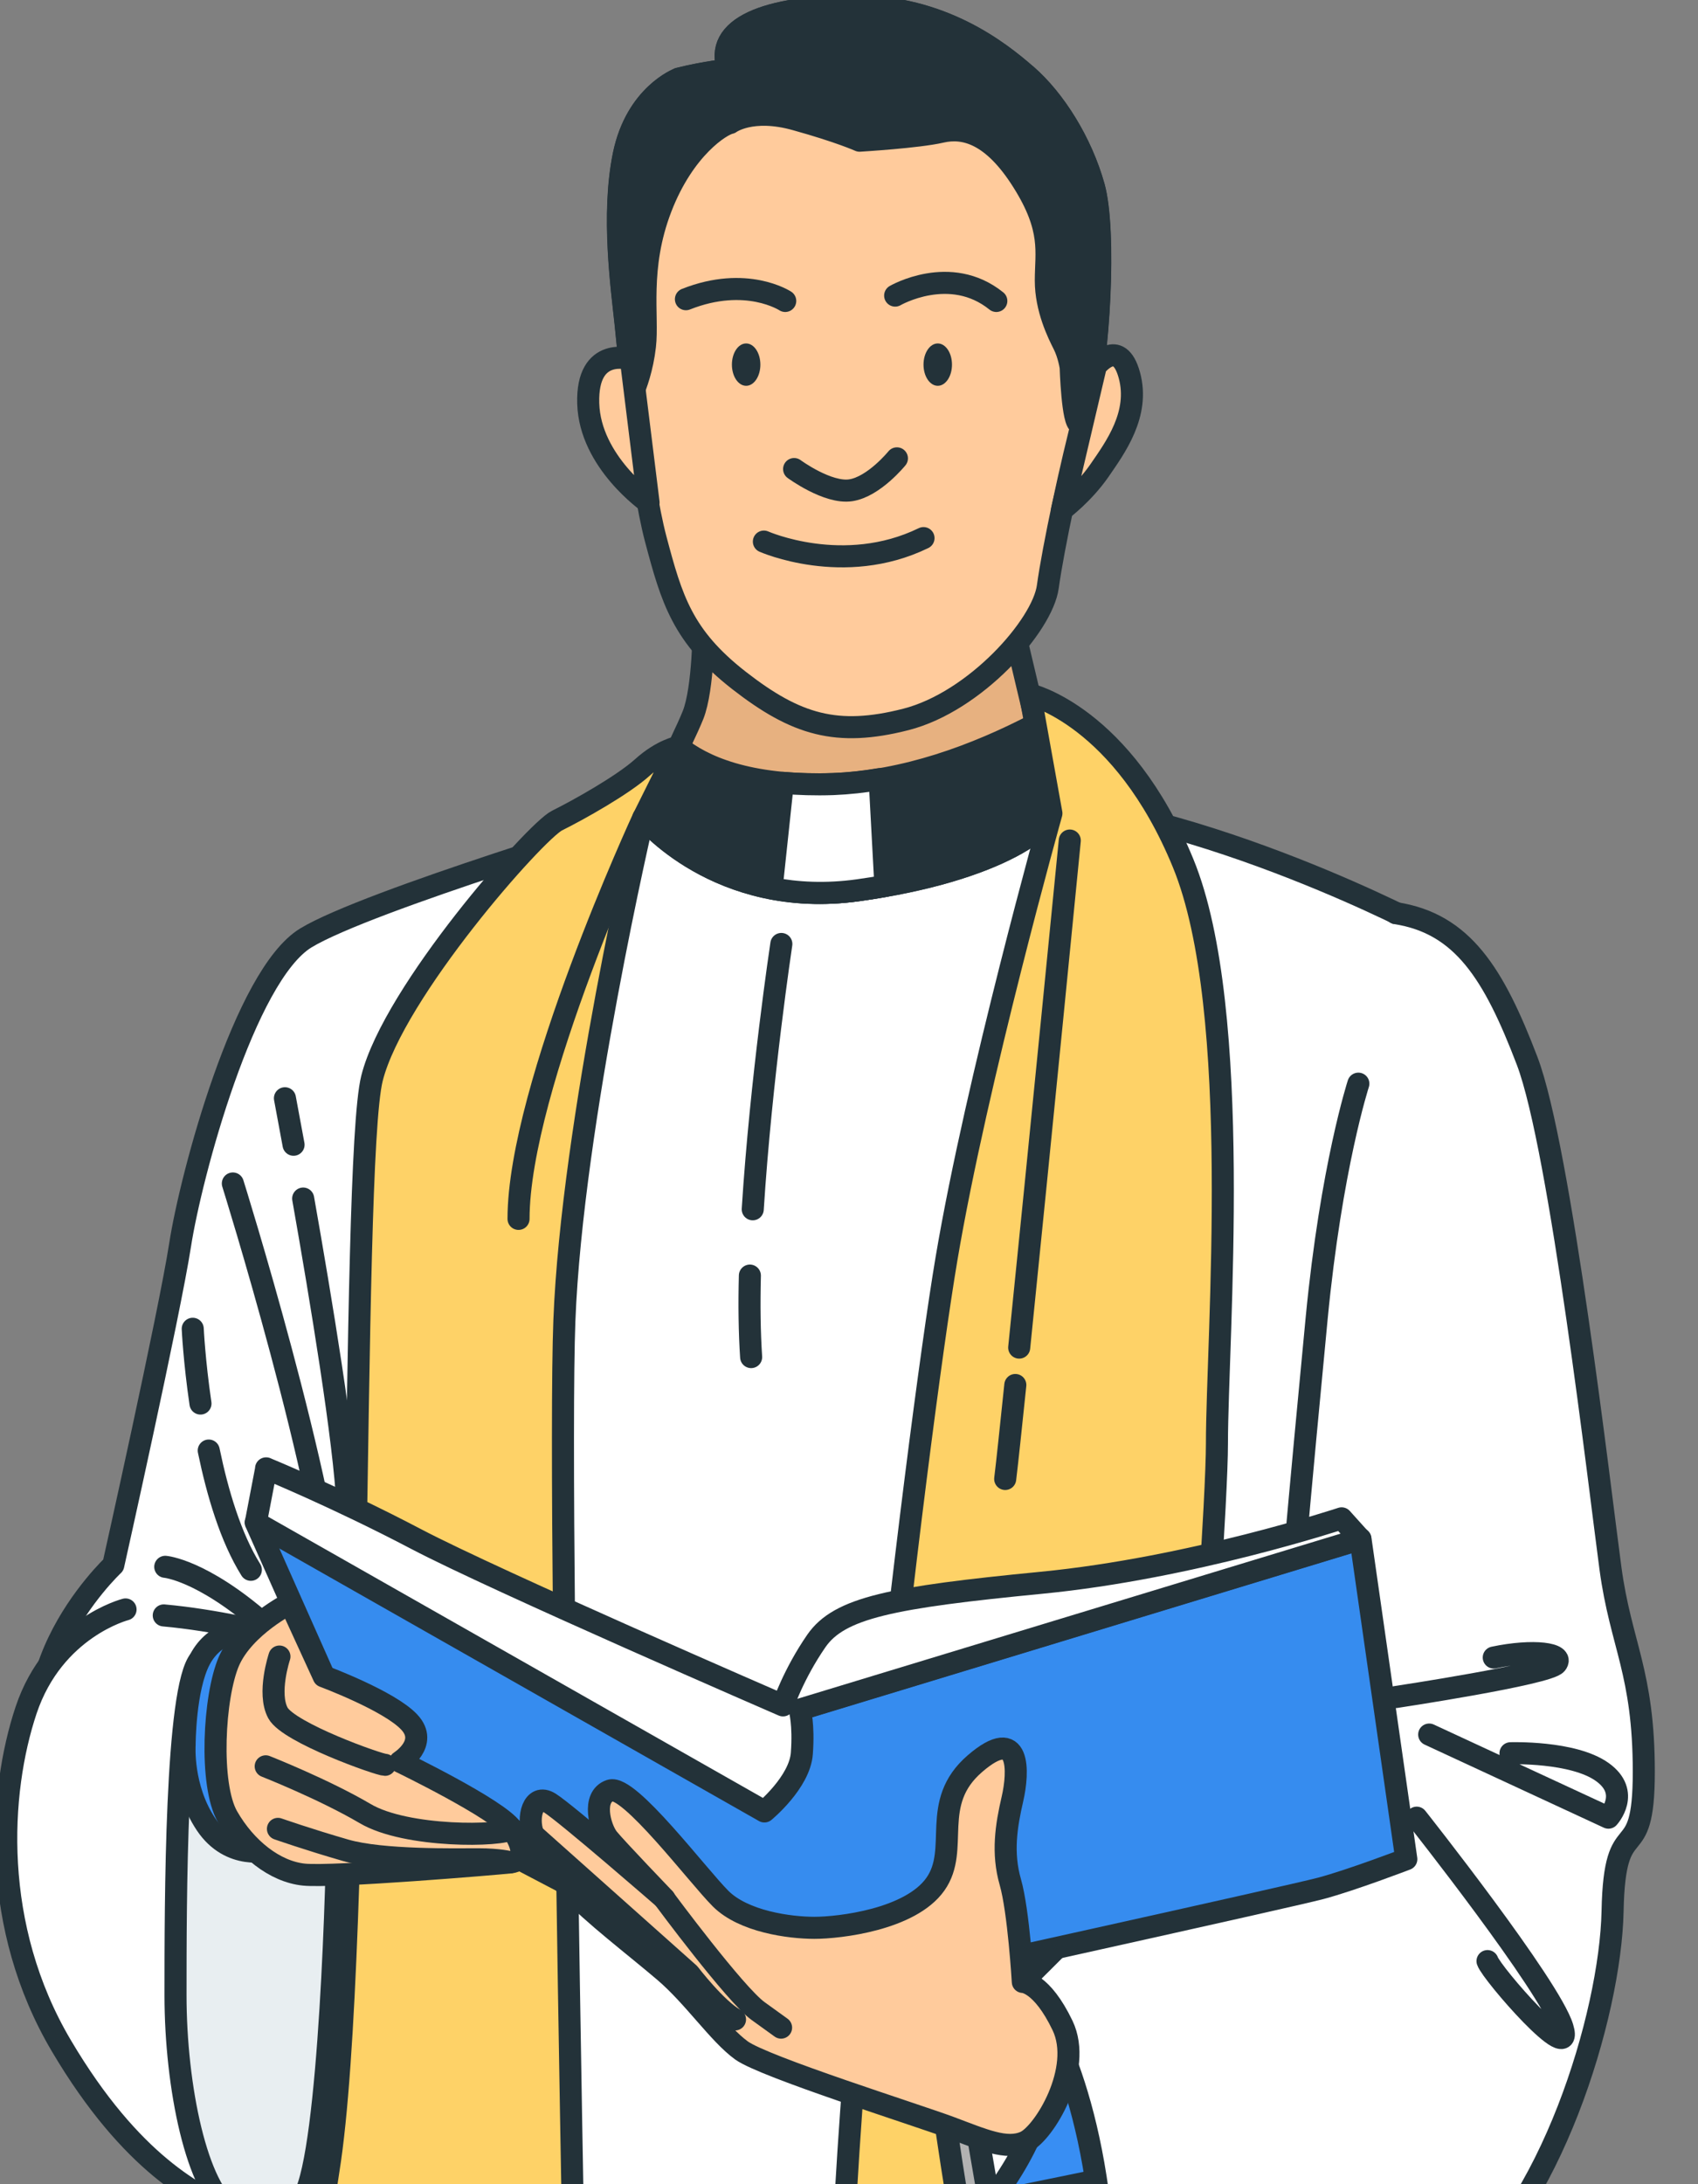 <svg width="77" height="99" viewBox="0 0 77 99" fill="none" xmlns="http://www.w3.org/2000/svg">
<rect x="0" y="0" width="77" height="99" fill="#808080" stroke="none"/>
<g clip-path="url(#clip0_2068_719)">
<path d="M29.173 37.065C29.173 37.065 16.665 40.815 13.873 42.51C11.08 44.204 8.656 53.275 8.168 56.422C7.681 59.568 5.138 70.938 5.138 70.938C5.138 70.938 -0.804 76.501 3.076 82.065C6.956 87.629 14.116 86.42 14.116 86.42L12.417 110.132L7.562 189.248L6.594 218.162C6.594 218.162 13.992 217.558 16.297 218.648C18.603 219.738 25.276 222.28 31.462 219.981C37.647 217.682 40.197 220.71 48.569 221.918C56.941 223.127 59.247 222.647 66.888 219.738C74.53 216.835 76.717 217.439 76.717 217.439L69.925 159.493L63.739 98.643L62.164 72.028L64.107 41.781C64.107 41.781 52.461 35.731 43.969 36.217C35.478 36.703 29.179 37.065 29.179 37.065H29.173Z" fill="white" stroke="#233239" stroke-linecap="round" stroke-linejoin="round"/>
<path d="M34.005 57.817C33.971 59.144 33.988 60.404 34.062 61.511" stroke="#233239" stroke-linecap="round" stroke-linejoin="round"/>
<path d="M35.432 42.786C35.432 42.786 34.509 48.898 34.135 54.812" stroke="#233239" stroke-linecap="round" stroke-linejoin="round"/>
<path d="M10.559 53.642C10.559 53.642 14.813 67.216 15.283 73.621" stroke="#233239" stroke-linecap="round" stroke-linejoin="round"/>
<path d="M13.748 54.326C14.541 58.811 15.634 65.402 15.753 68.249" stroke="#233239" stroke-linecap="round" stroke-linejoin="round"/>
<path d="M12.921 49.779C12.921 49.779 13.074 50.592 13.312 51.886" stroke="#233239" stroke-linecap="round" stroke-linejoin="round"/>
<path d="M7.494 71.017C7.494 71.017 9.137 71.147 11.913 73.564" stroke="#233239" stroke-linecap="round" stroke-linejoin="round"/>
<path d="M9.466 65.747C9.862 67.662 10.463 69.695 11.375 71.152" stroke="#233239" stroke-linecap="round" stroke-linejoin="round"/>
<path d="M8.74 60.228C8.74 60.228 8.808 61.686 9.091 63.617" stroke="#233239" stroke-linecap="round" stroke-linejoin="round"/>
<path d="M5.693 72.949C5.693 72.949 2.436 73.779 1.184 77.512C-0.063 81.246 -0.414 87.329 2.781 92.724C5.97 98.118 8.984 99.547 10.525 100.247C12.071 100.947 12.83 98.874 12.904 97.558C12.972 96.242 12.281 74.05 12.281 74.05C12.281 74.05 9.783 73.429 7.426 73.22" fill="white"/>
<path d="M5.693 72.949C5.693 72.949 2.436 73.779 1.184 77.512C-0.063 81.246 -0.414 87.329 2.781 92.724C5.97 98.118 8.984 99.547 10.525 100.247C12.071 100.947 12.83 98.874 12.904 97.558C12.972 96.242 12.281 74.05 12.281 74.05C12.281 74.05 9.783 73.429 7.426 73.22" stroke="#233239" stroke-linecap="round" stroke-linejoin="round"/>
<path d="M31.909 28.321C31.909 28.321 31.909 31.207 31.427 32.41C30.946 33.613 29.173 37.065 29.173 37.065C29.173 37.065 32.549 41.239 38.905 40.352C45.261 39.471 48.11 37.353 47.832 36.263C47.272 34.014 45.742 27.519 45.742 27.519C45.742 27.519 38.1 30.484 31.903 28.321H31.909Z" fill="#E7B180" stroke="#233239" stroke-linecap="round" stroke-linejoin="round"/>
<path d="M30.776 33.845C30.085 35.291 29.173 37.065 29.173 37.065C29.173 37.065 32.549 41.239 38.905 40.352C45.261 39.471 48.11 37.353 47.832 36.263C47.634 35.477 47.322 34.173 46.994 32.811C44.224 34.257 41.023 35.426 37.772 35.539C33.892 35.675 31.824 34.709 30.765 33.845H30.776Z" fill="#233239" stroke="#233239" stroke-linecap="round" stroke-linejoin="round"/>
<path d="M39.89 35.313C39.193 35.432 38.485 35.511 37.783 35.539C36.939 35.568 36.185 35.539 35.5 35.483L34.99 40.261C36.135 40.482 37.437 40.555 38.91 40.352C39.341 40.29 39.754 40.228 40.151 40.154L39.89 35.313Z" fill="white" stroke="#233239" stroke-linecap="round" stroke-linejoin="round"/>
<path d="M29.173 37.065C29.173 37.065 25.939 50.892 25.593 59.861C25.247 68.831 26.403 122.53 26.63 133.459C26.862 144.383 22.381 187.689 22.381 187.689L7.217 184.747C7.217 184.747 13.323 108.172 14.898 98.355C16.473 88.538 15.884 52.801 16.869 48.875C17.855 44.95 24.29 37.675 25.259 37.194C26.227 36.714 28.244 35.585 29.133 34.783C30.023 33.98 30.776 33.851 30.776 33.851L29.173 37.07V37.065Z" fill="#FED267" stroke="#233239" stroke-linecap="round" stroke-linejoin="round"/>
<path d="M29.173 37.065C29.173 37.065 23.514 49.288 23.514 55.247" stroke="#233239" stroke-linecap="round" stroke-linejoin="round"/>
<path d="M46.711 31.478L47.679 36.867C47.679 36.867 44.292 48.932 42.921 57.054C41.55 65.176 37.596 97.993 38.163 109.335C38.729 120.677 38.729 161.057 38.729 161.057L39.375 188.486C39.375 188.486 46.875 189.13 51.152 187.441C55.428 185.752 60.668 185.752 60.668 185.752L55.508 143.525L52.687 101.377C52.687 101.377 55.185 70.17 55.185 65.425C55.185 60.68 56.397 45.797 53.65 39.12C50.908 32.444 46.711 31.478 46.711 31.478Z" fill="#FED267" stroke="#233239" stroke-linecap="round" stroke-linejoin="round"/>
<path d="M46.042 62.776C45.838 64.73 45.679 66.255 45.583 67.035" stroke="#233239" stroke-linecap="round" stroke-linejoin="round"/>
<path d="M48.512 38.098C48.512 38.098 47.107 52.389 46.218 61.081" stroke="#233239" stroke-linecap="round" stroke-linejoin="round"/>
<path d="M42.769 95.463C42.769 95.463 43.777 102.874 45.289 109.657C46.802 116.441 48.983 117.006 49.594 114.905C50.206 112.798 52.223 105.89 51.464 100.614C50.71 95.339 49.045 91.808 48.178 91.814C47.306 91.814 42.774 95.463 42.774 95.463H42.769Z" fill="#B2B2B2" stroke="#233239" stroke-linecap="round" stroke-linejoin="round"/>
<path d="M44.394 97.09L44.864 99.823C44.864 99.823 47.606 96.994 47.793 94.921C47.98 92.848 44.298 94.825 44.388 97.09H44.394Z" fill="white" stroke="#233239" stroke-linecap="round" stroke-linejoin="round"/>
<path d="M44.87 99.823L51.77 98.411C51.77 98.411 51.957 93.791 50.727 92.192C49.498 90.588 47.232 90.306 47.232 90.306C47.232 90.306 49.124 94.356 44.87 99.823Z" fill="#388EF3" stroke="#233239" stroke-linecap="round" stroke-linejoin="round"/>
<path d="M63.297 41.391C66.322 41.86 67.739 44.125 69.251 48.084C70.763 52.044 72.559 67.594 73.029 71.079C73.499 74.564 74.542 75.79 74.542 80.314C74.542 84.838 73.216 81.918 73.126 86.629C73.029 91.34 70.288 100.292 65.756 103.591C61.218 106.89 49.594 114.899 49.594 114.899C49.594 114.899 50.727 106.229 49.781 99.349C48.835 92.469 46.377 89.832 46.377 89.832L48.173 88.041C48.173 88.041 54.319 84.929 55.169 84.082C56.018 83.234 58.194 77.863 58.194 76.919C58.194 75.976 59.043 66.645 59.706 59.765C60.369 52.886 61.598 49.118 61.598 49.118" fill="white"/>
<path d="M63.297 41.391C66.322 41.86 67.739 44.125 69.251 48.084C70.763 52.044 72.559 67.594 73.029 71.079C73.499 74.564 74.542 75.79 74.542 80.314C74.542 84.838 73.216 81.918 73.126 86.629C73.029 91.34 70.288 100.292 65.756 103.591C61.218 106.89 49.594 114.899 49.594 114.899C49.594 114.899 50.727 106.229 49.781 99.349C48.835 92.469 46.377 89.832 46.377 89.832L48.173 88.041C48.173 88.041 54.319 84.929 55.169 84.082C56.018 83.234 58.194 77.863 58.194 76.919C58.194 75.976 59.043 66.645 59.706 59.765C60.369 52.886 61.598 49.118 61.598 49.118" stroke="#233239" stroke-linecap="round" stroke-linejoin="round"/>
<path d="M64.81 78.62L72.938 82.387C72.938 82.387 73.981 81.257 72.655 80.314C71.33 79.371 68.497 79.467 68.497 79.467" stroke="#233239" stroke-linecap="round" stroke-linejoin="round"/>
<path d="M64.243 82.387C64.243 82.387 70.293 90.024 70.859 91.904C71.426 93.791 67.648 89.453 67.455 88.888" stroke="#233239" stroke-linecap="round" stroke-linejoin="round"/>
<path d="M63.297 76.919C63.297 76.919 70.197 75.88 70.576 75.411C70.956 74.942 69.534 74.75 67.738 75.129" stroke="#233239" stroke-linecap="round" stroke-linejoin="round"/>
<path d="M11.596 69.006L16.796 80.692C16.796 80.692 36.645 91.249 37.398 91.249C38.152 91.249 40.52 89.927 40.52 89.927C40.52 89.927 58.477 85.968 59.898 85.59C61.315 85.211 63.773 84.268 63.773 84.268L61.694 69.752L36.271 77.479L33.15 80.777L11.601 68.995L11.596 69.006Z" fill="#368CEF" stroke="#233239" stroke-linecap="round" stroke-linejoin="round"/>
<path d="M12.072 66.555L11.602 69.006L34.663 82.105C34.663 82.105 36.271 80.783 36.362 79.467C36.458 78.145 36.266 77.49 36.266 77.49L61.689 69.763L60.839 68.82C60.839 68.82 54.036 71.079 47.227 71.74C40.423 72.401 38.061 72.87 37.019 74.378C35.977 75.886 35.507 77.298 35.507 77.298C35.507 77.298 22.461 71.644 18.869 69.757C15.278 67.871 12.066 66.555 12.066 66.555H12.072Z" fill="white" stroke="#233239" stroke-linecap="round" stroke-linejoin="round"/>
<path d="M46.382 89.832C46.382 89.832 46.195 86.629 45.816 85.307C45.436 83.986 45.629 82.76 45.912 81.54C46.195 80.314 46.291 78.145 44.213 79.936C42.134 81.726 43.55 83.799 42.417 85.403C41.284 87.007 38.066 87.38 36.933 87.38C35.8 87.38 33.722 87.098 32.679 86.058C31.637 85.019 28.521 80.873 27.672 81.156C26.822 81.438 27.201 82.85 27.575 83.325C27.955 83.793 30.13 86.058 30.13 86.058C30.13 86.058 25.689 82.195 24.93 81.721C24.177 81.252 23.888 82.381 24.177 83.133C24.46 83.884 24.93 84.641 25.876 85.68C26.822 86.719 28.805 88.227 30.13 89.357C31.456 90.487 32.589 92.187 33.625 92.938C34.668 93.689 41.567 95.858 43.08 96.423C44.592 96.988 45.634 97.463 46.484 97.084C47.334 96.706 49.13 93.785 48.184 91.808C47.237 89.832 46.388 89.832 46.388 89.832H46.382Z" fill="#FFCB9C" stroke="#233239" stroke-linecap="round" stroke-linejoin="round"/>
<path d="M30.124 86.064C30.124 86.064 33.336 90.402 34.378 91.153L35.42 91.904" stroke="#233239" stroke-linecap="round" stroke-linejoin="round"/>
<path d="M24.165 83.144L31.252 89.459C31.252 89.459 32.481 91.063 33.331 91.532" stroke="#233239" stroke-linecap="round" stroke-linejoin="round"/>
<path d="M11.913 73.564C11.913 73.564 10.18 73.977 9.069 75.225C7.959 76.468 7.959 86.284 7.959 90.436C7.959 94.587 8.928 99.287 10.525 100.253C12.123 101.219 12.604 101.637 13.782 99.564C14.96 97.491 15.306 84.771 15.306 82.28C15.306 79.789 13.986 73.361 11.907 73.57L11.913 73.564Z" fill="#E8EEF1" stroke="#233239" stroke-linecap="round" stroke-linejoin="round"/>
<path d="M8.372 79.094C8.372 79.094 8.237 81.031 9.341 82.686C10.451 84.347 12.185 83.861 12.185 83.861C12.185 83.861 10.661 80.195 10.661 78.123C10.661 76.049 11.075 73.903 11.075 73.903C11.075 73.903 9.755 73.903 9.064 75.219C8.372 76.535 8.372 79.088 8.372 79.088V79.094Z" fill="#388EF3" stroke="#233239" stroke-linecap="round" stroke-linejoin="round"/>
<path d="M13.159 72.666C13.159 72.666 11.08 73.705 10.383 75.293C9.692 76.885 9.483 80.89 10.316 82.342C11.148 83.793 12.463 84.833 13.782 84.968C15.102 85.104 22.517 84.483 23.14 84.415C23.764 84.347 23.831 83.793 23.208 82.895C22.585 81.997 18.144 79.851 18.144 79.851C18.144 79.851 19.464 79.021 18.558 78.055C17.657 77.089 14.677 75.982 14.677 75.982L13.154 72.66L13.159 72.666Z" fill="#FFCB9C" stroke="#233239" stroke-linecap="round" stroke-linejoin="round"/>
<path d="M12.672 75.084C12.672 75.084 12.117 76.744 12.604 77.642C13.092 78.54 17.182 79.992 17.459 79.992" fill="#FFCB9C"/>
<path d="M12.672 75.084C12.672 75.084 12.117 76.744 12.604 77.642C13.092 78.54 17.182 79.992 17.459 79.992" stroke="#233239" stroke-linecap="round" stroke-linejoin="round"/>
<path d="M12.049 80.06C12.049 80.06 14.683 81.099 16.558 82.201C18.427 83.308 22.8 83.24 23.214 82.89" fill="#FFCB9C"/>
<path d="M12.049 80.06C12.049 80.06 14.683 81.099 16.558 82.201C18.427 83.308 22.8 83.24 23.214 82.89" stroke="#233239" stroke-linecap="round" stroke-linejoin="round"/>
<path d="M12.604 82.895C12.604 82.895 13.992 83.381 15.658 83.861C17.323 84.347 20.722 84.273 21.691 84.273C22.659 84.273 23.146 84.409 23.146 84.409" fill="#FFCB9C"/>
<path d="M12.604 82.895C12.604 82.895 13.992 83.381 15.658 83.861C17.323 84.347 20.722 84.273 21.691 84.273C22.659 84.273 23.146 84.409 23.146 84.409" stroke="#233239" stroke-linecap="round" stroke-linejoin="round"/>
<path d="M30.782 3.57C30.782 3.57 28.851 4.293 28.29 7.021C27.729 9.749 28.21 13.116 28.369 14.641C28.528 16.166 29.015 21.701 29.734 24.429C30.459 27.157 30.941 28.84 33.518 30.846C36.096 32.851 37.942 33.41 41.081 32.608C44.219 31.806 47.278 28.355 47.516 26.593C47.759 24.83 48.564 21.057 49.204 18.651C49.849 16.245 50.167 10.466 49.606 8.461C49.045 6.456 47.839 4.53 46.547 3.406C45.261 2.282 42.684 0.277 38.741 0.277C34.798 0.277 32.306 1.237 33.031 3.163C33.031 3.163 32.068 3.242 30.776 3.564L30.782 3.57Z" fill="#FFCB9C" stroke="#233239" stroke-linecap="round" stroke-linejoin="round"/>
<path d="M46.547 3.412C45.261 2.288 42.684 0.282 38.741 0.282C34.798 0.282 32.306 1.243 33.031 3.169C33.031 3.169 32.068 3.248 30.776 3.57C30.776 3.57 28.845 4.293 28.284 7.021C27.723 9.749 28.205 13.116 28.363 14.641C28.425 15.228 28.539 16.425 28.692 17.821C28.839 17.476 29.134 16.691 29.247 15.685C29.405 14.324 28.924 12.155 29.972 9.427C31.02 6.699 32.708 5.654 33.11 5.575C33.11 5.575 34.073 4.852 36.084 5.417C38.095 5.976 38.979 6.377 38.979 6.377C38.979 6.377 41.636 6.219 42.678 5.976C43.726 5.733 45.012 6.055 46.377 8.224C47.742 10.387 47.425 11.432 47.425 12.714C47.425 13.997 47.986 15.121 48.229 15.601C48.473 16.081 48.552 16.646 48.552 16.646C48.552 16.646 48.631 19.21 48.954 19.21C48.977 19.21 49.022 19.176 49.073 19.114C49.113 18.956 49.158 18.798 49.198 18.645C49.844 16.239 50.161 10.461 49.6 8.456C49.039 6.45 47.833 4.524 46.541 3.4L46.547 3.412Z" fill="#233239" stroke="#233239" stroke-linecap="round" stroke-linejoin="round"/>
<path d="M28.607 16.284C28.607 16.284 26.596 15.64 26.675 18.289C26.754 20.939 29.411 22.78 29.411 22.78L28.607 16.284Z" fill="#FFCB9C" stroke="#233239" stroke-linecap="round" stroke-linejoin="round"/>
<path d="M49.685 16.606C49.685 16.606 50.733 15.245 51.214 17.007C51.696 18.77 50.569 20.295 49.849 21.34C49.124 22.384 48.161 23.102 48.161 23.102L49.691 16.606H49.685Z" fill="#FFCB9C" stroke="#233239" stroke-linecap="round" stroke-linejoin="round"/>
<path d="M36.011 21.26C36.011 21.26 37.54 22.384 38.583 22.221C39.63 22.062 40.673 20.775 40.673 20.775" fill="#FFCB9C"/>
<path d="M36.011 21.26C36.011 21.26 37.54 22.384 38.583 22.221C39.63 22.062 40.673 20.775 40.673 20.775" stroke="#233239" stroke-linecap="round" stroke-linejoin="round"/>
<path d="M34.64 24.548C34.64 24.548 38.259 26.152 41.879 24.39L34.64 24.548Z" fill="#FFCB9C"/>
<path d="M34.64 24.548C34.64 24.548 38.259 26.152 41.879 24.39" stroke="#233239" stroke-linecap="round" stroke-linejoin="round"/>
<path d="M35.608 13.641C35.608 13.641 33.84 12.477 31.105 13.562L35.608 13.641Z" fill="#FFCB9C"/>
<path d="M35.608 13.641C35.608 13.641 33.84 12.477 31.105 13.562" stroke="#233239" stroke-linecap="round" stroke-linejoin="round"/>
<path d="M40.593 13.398C40.593 13.398 43.085 11.952 45.181 13.641L40.593 13.398Z" fill="#FFCB9C"/>
<path d="M40.593 13.398C40.593 13.398 43.085 11.952 45.181 13.641" stroke="#233239" stroke-linecap="round" stroke-linejoin="round"/>
<path d="M34.481 16.527C34.481 17.058 34.192 17.487 33.835 17.487C33.478 17.487 33.19 17.058 33.19 16.527C33.19 15.996 33.478 15.567 33.835 15.567C34.192 15.567 34.481 15.996 34.481 16.527Z" fill="#233239"/>
<path d="M43.17 16.527C43.17 17.058 42.882 17.487 42.525 17.487C42.168 17.487 41.879 17.058 41.879 16.527C41.879 15.996 42.168 15.567 42.525 15.567C42.882 15.567 43.17 15.996 43.17 16.527Z" fill="#233239"/>
</g>
<defs>
<clipPath id="clip0_2068_719">
<rect width="77" height="99" fill="white"/>
</clipPath>
</defs>
</svg>
